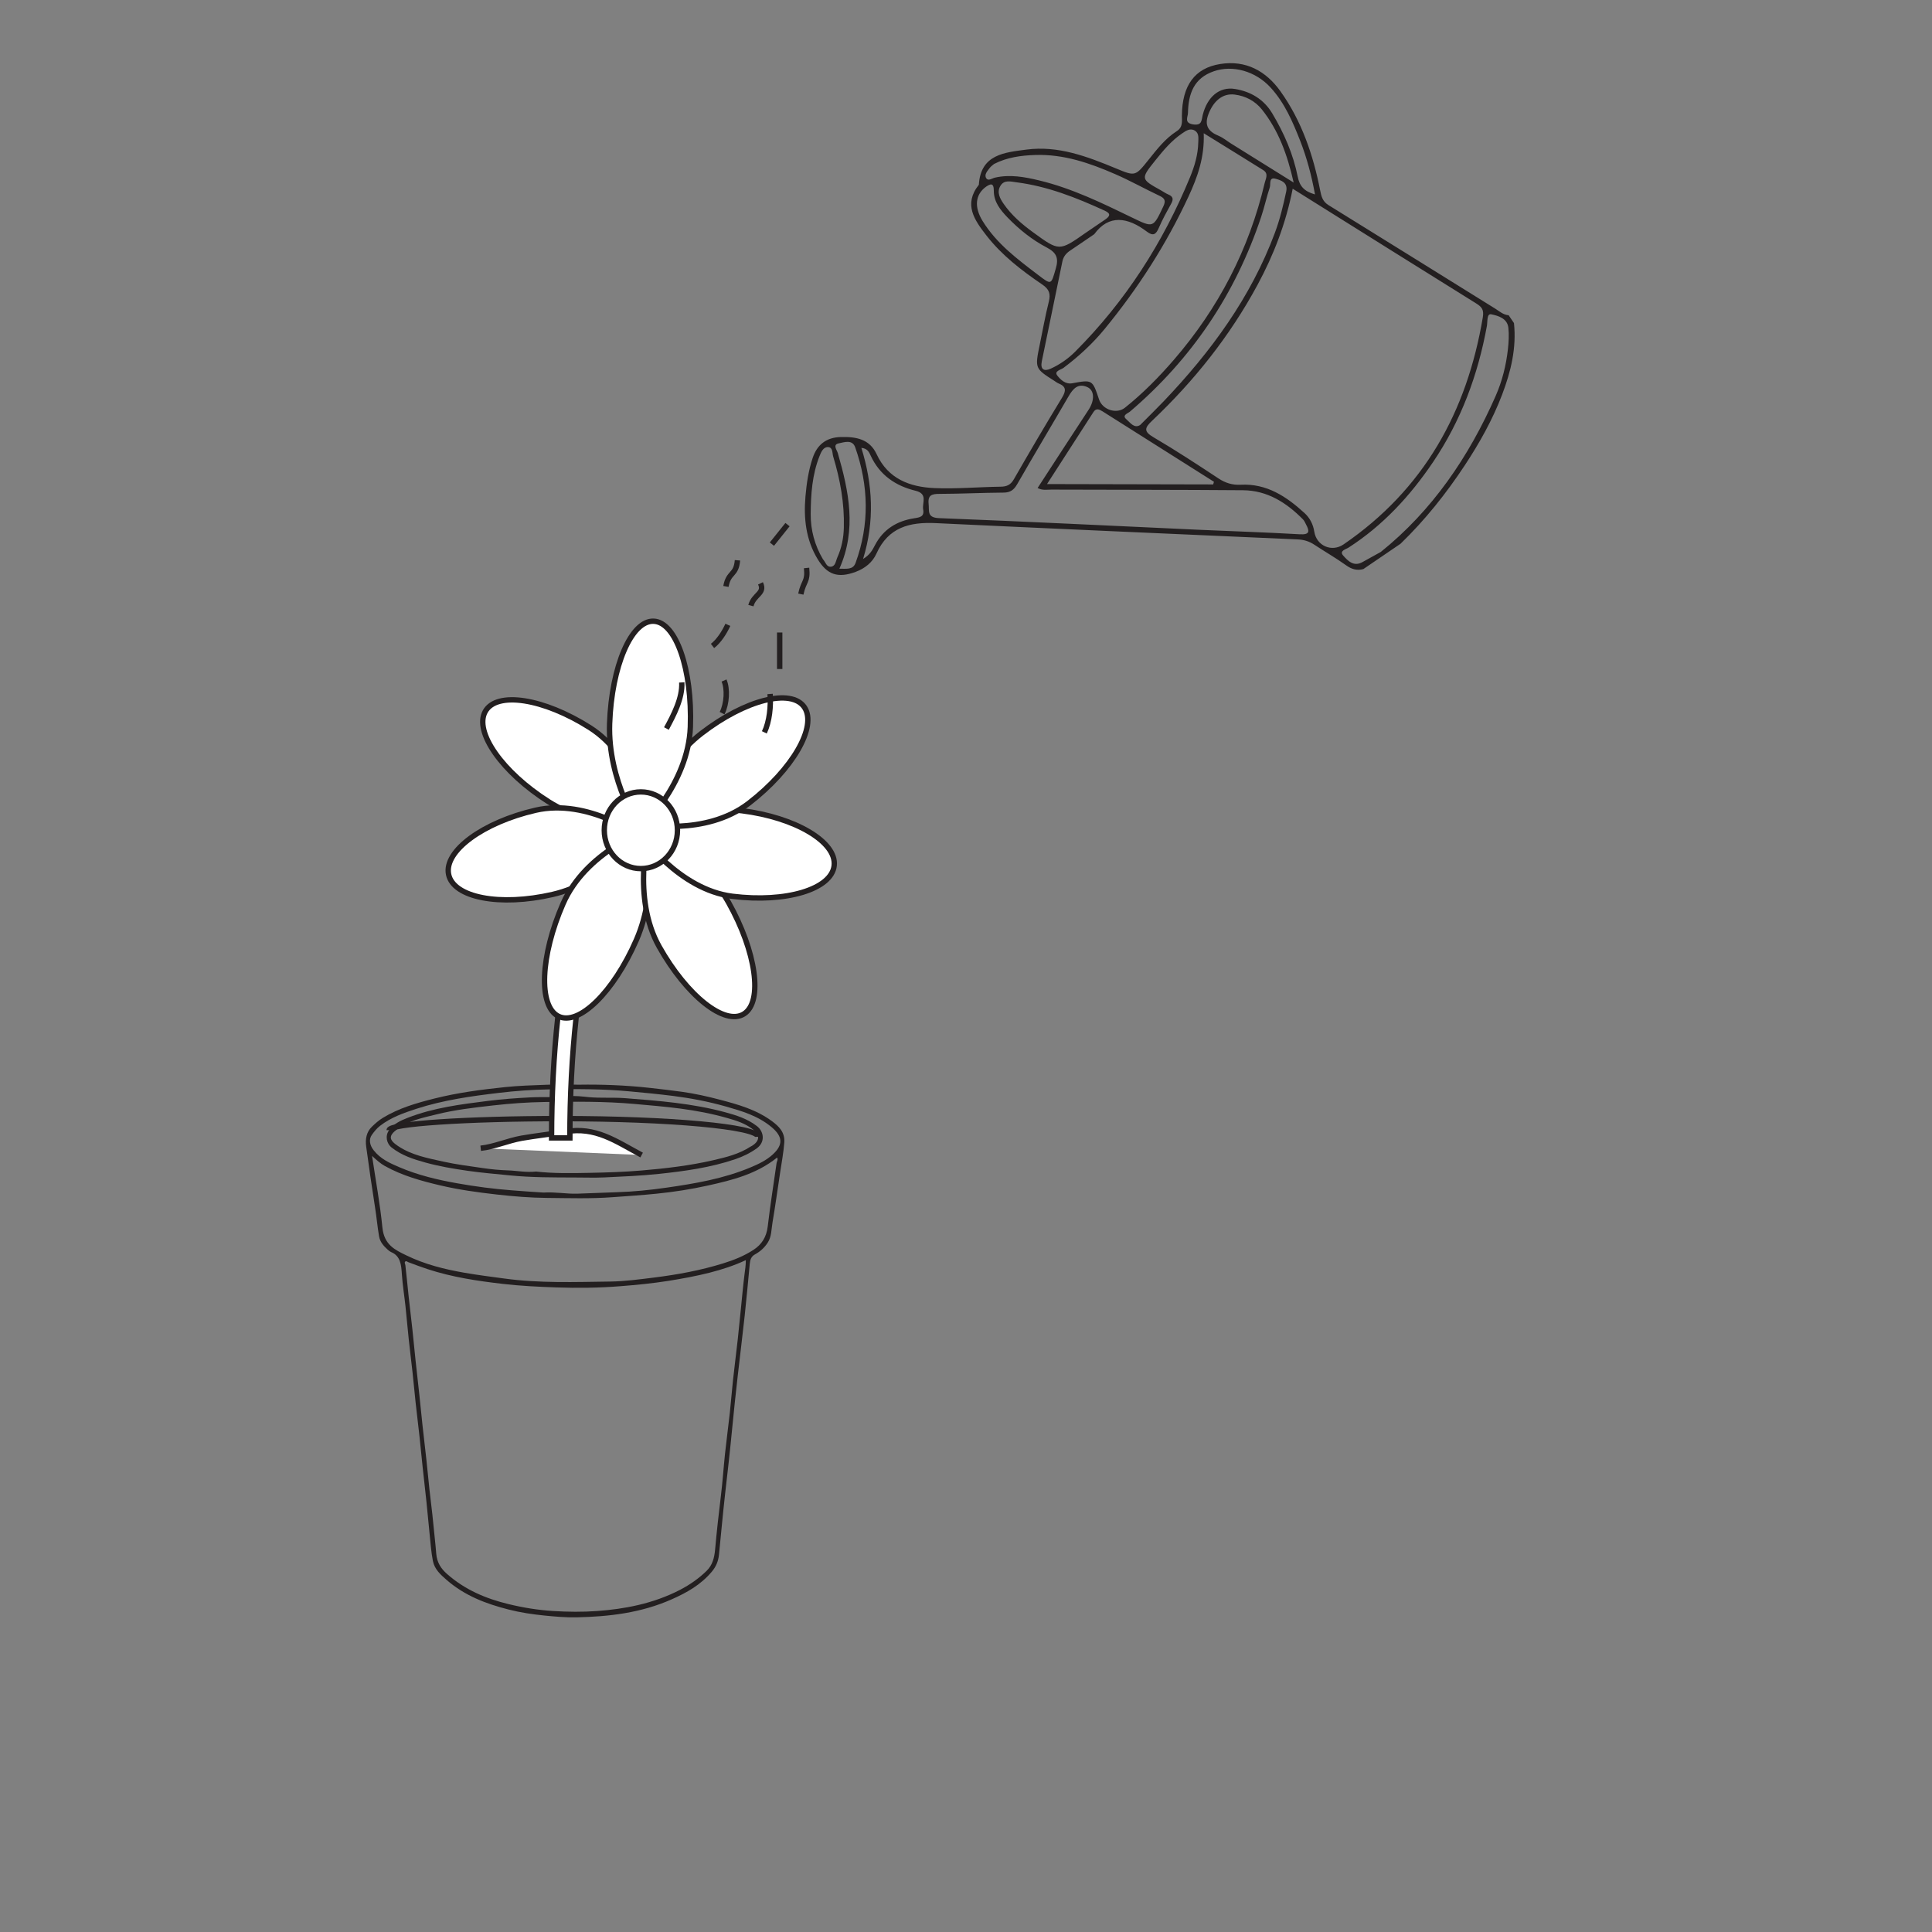 <?xml version="1.0" encoding="UTF-8"?>
<svg xmlns="http://www.w3.org/2000/svg" xmlns:xlink="http://www.w3.org/1999/xlink" width="360pt" height="360pt" viewBox="0 0 360 360" version="1.1">
<rect x="0" y="0" width="360" height="360" fill="#808080" stroke="none"/>
<g id="surface1">
<path style="fill:none;stroke-width:1;stroke-linecap:butt;stroke-linejoin:miter;stroke:rgb(13.73%,12.16%,12.549%);stroke-opacity:1;stroke-miterlimit:10;" d="M 0.001 -0 C 0.001 1.879 -16.44 3.394 -36.761 3.394 " transform="matrix(1,0,0,-1,141.253,211.832)"/>
<path style="fill:none;stroke-width:1;stroke-linecap:butt;stroke-linejoin:miter;stroke:rgb(13.73%,12.16%,12.549%);stroke-opacity:1;stroke-miterlimit:10;" d="M 0.002 -0.002 C 0.002 1.186 14.307 2.147 31.986 2.147 " transform="matrix(1,0,0,-1,72.506,210.584)"/>
<path style=" stroke:none;fill-rule:evenodd;fill:rgb(13.73%,12.16%,12.549%);fill-opacity:1;" d="M 101.266 222.215 C 99.488 222.113 97.418 221.957 95.352 221.797 C 91.957 221.539 88.59 221.094 85.23 220.496 C 81.535 219.844 77.879 218.98 74.367 217.473 C 72.645 216.73 70.898 215.969 69.609 214.312 C 68.867 213.363 68.703 212.293 69.285 211.473 C 69.727 210.848 70.211 210.246 70.805 209.789 C 72.871 208.195 75.223 207.383 77.562 206.617 C 82.605 204.977 87.801 204.254 92.996 203.637 C 96.086 203.266 99.199 203.047 102.305 202.992 C 107.301 202.902 112.293 202.895 117.285 203.359 C 120.016 203.609 122.734 203.871 125.453 204.215 C 128.762 204.641 132.031 205.262 135.254 206.18 C 138.234 207.031 141.242 207.902 143.781 210.031 C 145.891 211.801 145.918 213.328 144.047 215.07 C 142.824 216.207 141.359 216.898 139.871 217.52 C 134.785 219.656 129.477 220.543 124.152 221.309 C 121.109 221.746 118.039 222.055 114.973 222.148 C 112.492 222.219 110.012 222.355 107.531 222.426 C 105.535 222.484 103.555 222.082 101.266 222.215 M 69.328 215.387 C 70.219 216.207 70.914 216.824 71.703 217.262 C 74.984 219.094 78.504 220.047 82.043 220.883 C 85.508 221.699 89.031 222.18 92.547 222.578 C 95.672 222.93 98.816 223.191 101.949 223.215 C 106 223.25 110.051 223.387 114.109 223.082 C 116.848 222.879 119.578 222.711 122.316 222.43 C 125.547 222.105 128.75 221.609 131.93 220.902 C 136.453 219.895 140.949 218.785 144.801 215.695 C 145.031 216.102 144.75 216.395 144.703 216.73 C 144.148 220.656 143.52 224.566 143.059 228.508 C 142.816 230.559 141.898 231.902 140.438 232.867 C 138.645 234.043 136.699 234.812 134.715 235.422 C 130.508 236.727 126.23 237.508 121.895 238.051 C 119.172 238.387 116.441 238.762 113.719 238.797 C 107.133 238.883 100.543 239.133 93.969 238.234 C 91.5 237.902 89.035 237.59 86.578 237.164 C 82.844 236.52 79.164 235.605 75.68 233.902 C 73.656 232.914 71.578 231.992 71.254 228.73 C 70.82 224.34 70.012 220 69.328 215.387 M 138.973 234.805 C 138.973 235.793 138.84 236.598 138.738 237.383 C 138.461 239.562 138.27 241.754 138.047 243.941 C 137.855 245.82 137.676 247.699 137.469 249.578 C 137.18 252.141 136.855 254.699 136.574 257.266 C 136.359 259.25 136.211 261.238 135.996 263.219 C 135.711 265.785 135.371 268.34 135.094 270.902 C 134.82 273.512 134.648 276.137 134.328 278.738 C 133.922 282.062 133.547 285.391 133.25 288.734 C 133.109 290.273 132.758 291.641 131.672 292.699 C 130.18 294.156 128.543 295.285 126.77 296.215 C 124.23 297.535 121.59 298.453 118.867 299.086 C 116.367 299.668 113.852 300 111.305 300.188 C 108.547 300.387 105.816 300.359 103.059 300.188 C 100.234 300.012 97.465 299.562 94.699 298.887 C 90.555 297.879 86.645 296.254 83.254 293.246 C 82.219 292.324 81.418 291.191 81.285 289.496 C 81.145 287.617 80.906 285.746 80.734 283.867 C 80.543 281.781 80.254 279.707 80.031 277.625 C 79.824 275.719 79.648 273.801 79.441 271.891 C 79.215 269.812 78.961 267.734 78.734 265.652 C 78.531 263.738 78.348 261.824 78.141 259.914 C 77.918 257.797 77.668 255.684 77.441 253.566 C 77.234 251.621 77.051 249.676 76.844 247.727 C 76.621 245.68 76.371 243.637 76.148 241.594 C 75.941 239.645 75.758 237.691 75.535 235.75 C 75.508 235.523 75.312 235.277 75.504 235.082 C 75.691 234.891 75.883 235.109 76.082 235.188 C 77.281 235.641 78.484 236.094 79.699 236.492 C 84.277 237.992 88.98 238.691 93.695 239.234 C 97 239.617 100.328 239.777 103.648 239.891 C 107.641 240.027 111.637 239.984 115.617 239.664 C 118.582 239.43 121.543 239.145 124.492 238.68 C 127.098 238.258 129.684 237.797 132.25 237.141 C 134.512 236.555 136.746 235.852 138.973 234.805 M 108.004 202.117 C 105.375 202.117 103.617 202.062 101.863 202.129 C 99.27 202.227 96.668 202.297 94.086 202.57 C 89.66 203.031 85.238 203.609 80.891 204.707 C 77.602 205.539 74.32 206.473 71.305 208.316 C 70.578 208.762 69.93 209.336 69.305 209.941 C 68.293 210.91 68.039 212.234 68.234 213.656 C 68.754 217.445 69.289 221.234 69.887 225.004 C 70.172 226.785 70.328 228.598 70.633 230.371 C 70.816 231.445 71.508 232.195 72.234 232.848 C 72.449 233.039 72.68 233.219 72.93 233.328 C 74.621 234.055 74.77 235.68 74.883 237.438 C 75.016 239.457 75.348 241.453 75.562 243.469 C 75.777 245.484 75.945 247.512 76.16 249.527 C 76.375 251.574 76.637 253.613 76.863 255.66 C 77.07 257.566 77.242 259.484 77.449 261.398 C 77.676 263.477 77.938 265.555 78.164 267.633 C 78.367 269.508 78.543 271.391 78.742 273.273 C 78.973 275.453 79.23 277.637 79.461 279.824 C 79.664 281.773 79.832 283.723 80.035 285.672 C 80.219 287.406 80.328 289.168 80.664 290.863 C 80.98 292.445 82.125 293.434 83.184 294.363 C 86.621 297.375 90.633 298.859 94.773 299.914 C 96.988 300.48 99.234 300.809 101.504 301.039 C 103.484 301.234 105.477 301.41 107.438 301.367 C 113.473 301.238 119.461 300.547 125.172 298.008 C 127.926 296.785 130.555 295.344 132.656 292.836 C 133.41 291.934 133.848 290.918 133.969 289.707 C 134.348 285.988 134.672 282.262 135.094 278.543 C 135.555 274.555 136.008 270.566 136.391 266.566 C 136.719 263.09 137.102 259.617 137.492 256.148 C 137.906 252.473 138.367 248.805 138.766 245.125 C 139.113 241.93 139.398 238.723 139.703 235.523 C 139.777 234.734 139.961 234.137 140.68 233.738 C 141.598 233.234 142.418 232.539 143.062 231.539 C 143.785 230.41 143.723 229.098 143.934 227.855 C 144.461 224.742 144.898 221.617 145.367 218.488 C 145.645 216.633 145.996 214.781 146.141 212.914 C 146.293 210.988 145.133 209.871 143.883 208.941 C 140.914 206.742 137.531 205.809 134.156 204.918 C 131.836 204.305 129.492 203.781 127.133 203.449 C 125.145 203.176 123.148 202.941 121.156 202.719 C 116.484 202.191 111.812 202.055 108.004 202.117 "/>
<path style=" stroke:none;fill-rule:evenodd;fill:rgb(13.73%,12.16%,12.549%);fill-opacity:1;" d="M 99.895 218.301 C 97.992 218.504 96.355 218.141 94.703 218.086 C 93.16 218.035 91.602 217.895 90.066 217.668 C 87.551 217.297 85.027 216.988 82.531 216.434 C 79.664 215.793 76.75 215.266 74.18 213.555 C 72.414 212.379 72.398 211.621 74 210.422 C 76.203 208.766 78.75 208.297 81.242 207.672 C 84.734 206.793 88.289 206.391 91.836 205.988 C 95.051 205.621 98.289 205.387 101.512 205.34 C 107.094 205.266 112.672 205.207 118.25 205.707 C 121.094 205.961 123.941 206.199 126.781 206.57 C 129.727 206.957 132.637 207.512 135.512 208.328 C 137.168 208.797 138.836 209.305 140.285 210.441 C 141.652 211.512 141.586 212.605 140.098 213.527 C 140.02 213.574 139.93 213.605 139.852 213.656 C 137.691 215.062 135.289 215.637 132.906 216.188 C 128.48 217.211 123.984 217.727 119.484 218.109 C 116.285 218.379 113.074 218.48 109.863 218.543 C 106.461 218.613 103.051 218.664 99.895 218.301 M 107.082 219.41 C 108.93 219.406 110.777 219.48 112.621 219.395 C 116.008 219.23 119.398 219.098 122.766 218.738 C 127.578 218.227 132.383 217.574 137.039 215.988 C 138.43 215.508 139.758 214.879 141.004 213.984 C 142.621 212.82 142.375 210.852 141.02 209.816 C 139.234 208.445 137.191 207.812 135.137 207.254 C 132.078 206.422 128.977 205.891 125.848 205.5 C 122.73 205.113 119.609 204.871 116.48 204.629 C 114.207 204.453 111.938 204.645 109.68 204.434 C 108.457 204.316 107.227 204.145 106.02 204.277 C 103.598 204.547 101.176 204.355 98.754 204.484 C 96.172 204.621 93.586 204.801 91.012 205.125 C 85.914 205.77 80.805 206.391 75.906 208.312 C 74.641 208.805 73.383 209.387 72.504 210.582 C 71.73 211.645 72.008 213.078 73.012 213.852 C 74.922 215.344 77.102 216.023 79.305 216.633 C 81.863 217.336 84.457 217.773 87.07 218.152 C 89.723 218.535 92.387 218.75 95.047 219.02 C 99.059 219.418 103.066 219.395 107.082 219.41 "/>
<path style="fill-rule:nonzero;fill:rgb(100%,100%,100%);fill-opacity:1;stroke-width:1;stroke-linecap:butt;stroke-linejoin:miter;stroke:rgb(13.73%,12.16%,12.549%);stroke-opacity:1;stroke-miterlimit:10;" d="M -0.002 -0.001 C -4.869 2.593 -8.557 5.331 -14.228 4.351 C -16.9 3.89 -19.818 3.577 -22.353 3.132 C -24.982 2.663 -27.447 1.534 -29.99 1.261 " transform="matrix(1,0,0,-1,119.561,215.222)"/>
<path style=" stroke:none;fill-rule:nonzero;fill:rgb(100%,100%,100%);fill-opacity:1;" d="M 102.777 212.035 L 106.188 212.035 C 106.188 196.461 107.777 181.828 110.664 170.84 C 114.902 154.695 119.773 154.512 119.82 154.512 L 119.82 152.723 C 117.879 152.723 111.977 152.723 107.281 170.598 C 104.379 181.664 102.777 196.379 102.777 212.035 "/>
<path style="fill:none;stroke-width:1;stroke-linecap:butt;stroke-linejoin:miter;stroke:rgb(13.73%,12.16%,12.549%);stroke-opacity:1;stroke-miterlimit:10;" d="M 0.001 0 L 3.411 0 C 3.411 15.574 5.001 30.207 7.888 41.195 C 12.126 57.34 16.997 57.523 17.044 57.523 L 17.044 59.313 C 15.103 59.313 9.2 59.313 4.505 41.438 C 1.603 30.371 0.001 15.656 0.001 0 Z M 0.001 0 " transform="matrix(1,0,0,-1,102.776,212.035)"/>
<path style=" stroke:none;fill-rule:nonzero;fill:rgb(100%,100%,100%);fill-opacity:1;" d="M 109.918 135.59 C 101.277 130.109 92.551 128.762 90.426 132.57 C 88.301 136.383 93.586 143.91 102.227 149.391 C 110.863 154.867 121.121 153.473 121.121 153.473 C 121.121 153.473 118.559 141.066 109.918 135.59 "/>
<path style="fill:none;stroke-width:1;stroke-linecap:butt;stroke-linejoin:miter;stroke:rgb(13.73%,12.16%,12.549%);stroke-opacity:1;stroke-miterlimit:10;" d="M 0.001 -0.001 C -8.64 5.48 -17.366 6.827 -19.491 3.019 C -21.616 -0.794 -16.331 -8.321 -7.69 -13.802 C 0.946 -19.278 11.204 -17.884 11.204 -17.884 C 11.204 -17.884 8.642 -5.478 0.001 -0.001 Z M 0.001 -0.001 " transform="matrix(1,0,0,-1,109.917,135.589)"/>
<path style=" stroke:none;fill-rule:nonzero;fill:rgb(100%,100%,100%);fill-opacity:1;" d="M 99.789 150.977 C 89.965 153.242 82.711 158.594 83.59 162.926 C 84.469 167.258 93.145 168.934 102.973 166.664 C 112.797 164.398 119.414 155.926 119.414 155.926 C 119.414 155.926 109.609 148.707 99.789 150.977 "/>
<path style="fill:none;stroke-width:1;stroke-linecap:butt;stroke-linejoin:miter;stroke:rgb(13.73%,12.16%,12.549%);stroke-opacity:1;stroke-miterlimit:10;" d="M 0.001 0 C -9.823 -2.266 -17.077 -7.617 -16.198 -11.949 C -15.319 -16.281 -6.644 -17.957 3.185 -15.687 C 13.009 -13.422 19.626 -4.949 19.626 -4.949 C 19.626 -4.949 9.821 2.27 0.001 0 Z M 0.001 0 " transform="matrix(1,0,0,-1,99.788,150.977)"/>
<path style=" stroke:none;fill-rule:nonzero;fill:rgb(100%,100%,100%);fill-opacity:1;" d="M 104.922 168.387 C 100.676 178.102 100.289 187.496 104.059 189.367 C 107.824 191.242 114.324 184.879 118.57 175.168 C 122.816 165.449 120.484 154.707 120.484 154.707 C 120.484 154.707 109.168 158.672 104.922 168.387 "/>
<path style="fill:none;stroke-width:1;stroke-linecap:butt;stroke-linejoin:miter;stroke:rgb(13.73%,12.16%,12.549%);stroke-opacity:1;stroke-miterlimit:10;" d="M -0.001 -0.001 C -4.247 -9.716 -4.634 -19.11 -0.864 -20.981 C 2.901 -22.856 9.401 -16.493 13.647 -6.782 C 17.894 2.936 15.561 13.679 15.561 13.679 C 15.561 13.679 4.245 9.714 -0.001 -0.001 Z M -0.001 -0.001 " transform="matrix(1,0,0,-1,104.923,168.386)"/>
<path style=" stroke:none;fill-rule:nonzero;fill:rgb(100%,100%,100%);fill-opacity:1;" d="M 122.828 176.391 C 127.992 185.586 135.07 191.195 138.637 188.918 C 142.203 186.641 140.91 177.336 135.742 168.141 C 130.578 158.945 120.93 154.98 120.93 154.98 C 120.93 154.98 117.664 167.195 122.828 176.391 "/>
<path style="fill:none;stroke-width:1;stroke-linecap:butt;stroke-linejoin:miter;stroke:rgb(13.73%,12.16%,12.549%);stroke-opacity:1;stroke-miterlimit:10;" d="M 0 -0.001 C 5.164 -9.196 12.242 -14.806 15.809 -12.528 C 19.375 -10.251 18.082 -0.946 12.914 8.249 C 7.75 17.444 -1.898 21.409 -1.898 21.409 C -1.898 21.409 -5.164 9.194 0 -0.001 Z M 0 -0.001 " transform="matrix(1,0,0,-1,122.828,176.39)"/>
<path style=" stroke:none;fill-rule:nonzero;fill:rgb(100%,100%,100%);fill-opacity:1;" d="M 136.48 167.012 C 146.469 168.254 154.953 165.699 155.438 161.293 C 155.922 156.891 148.215 152.312 138.23 151.066 C 128.25 149.82 119.414 155.551 119.414 155.551 C 119.414 155.551 126.5 165.766 136.48 167.012 "/>
<path style="fill:none;stroke-width:1;stroke-linecap:butt;stroke-linejoin:miter;stroke:rgb(13.73%,12.16%,12.549%);stroke-opacity:1;stroke-miterlimit:10;" d="M -0.002 -0.002 C 9.986 -1.244 18.471 1.311 18.955 5.717 C 19.439 10.119 11.732 14.697 1.748 15.943 C -8.232 17.189 -17.068 11.459 -17.068 11.459 C -17.068 11.459 -9.982 1.244 -0.002 -0.002 Z M -0.002 -0.002 " transform="matrix(1,0,0,-1,136.482,167.01)"/>
<path style=" stroke:none;fill-rule:nonzero;fill:rgb(100%,100%,100%);fill-opacity:1;" d="M 139.543 149.66 C 147.688 143.379 152.316 135.371 149.883 131.781 C 147.441 128.191 138.863 130.371 130.719 136.652 C 122.574 142.934 119.703 153.531 119.703 153.531 C 119.703 153.531 131.402 155.941 139.543 149.66 "/>
<path style="fill:none;stroke-width:1;stroke-linecap:butt;stroke-linejoin:miter;stroke:rgb(13.73%,12.16%,12.549%);stroke-opacity:1;stroke-miterlimit:10;" d="M -0.001 -0.001 C 8.144 6.28 12.773 14.288 10.339 17.878 C 7.898 21.468 -0.681 19.288 -8.825 13.007 C -16.97 6.726 -19.841 -3.872 -19.841 -3.872 C -19.841 -3.872 -8.142 -6.282 -0.001 -0.001 Z M -0.001 -0.001 " transform="matrix(1,0,0,-1,139.544,149.659)"/>
<path style=" stroke:none;fill-rule:nonzero;fill:rgb(100%,100%,100%);fill-opacity:1;" d="M 128.637 135.449 C 129.016 124.738 125.953 115.918 121.801 115.754 C 117.645 115.586 113.969 124.137 113.594 134.848 C 113.215 145.559 119.273 154.496 119.273 154.496 C 119.273 154.496 128.262 146.16 128.637 135.449 "/>
<path style="fill:none;stroke-width:1;stroke-linecap:butt;stroke-linejoin:miter;stroke:rgb(13.73%,12.16%,12.549%);stroke-opacity:1;stroke-miterlimit:10;" d="M -0.001 -0.001 C 0.378 10.71 -2.685 19.53 -6.837 19.694 C -10.993 19.862 -14.669 11.311 -15.044 0.601 C -15.423 -10.11 -9.364 -19.048 -9.364 -19.048 C -9.364 -19.048 -0.376 -10.712 -0.001 -0.001 Z M -0.001 -0.001 " transform="matrix(1,0,0,-1,128.638,135.448)"/>
<path style=" stroke:none;fill-rule:nonzero;fill:rgb(100%,100%,100%);fill-opacity:1;" d="M 112.598 154.707 C 112.598 158.656 115.648 161.852 119.414 161.852 C 123.184 161.852 126.234 158.656 126.234 154.707 C 126.234 150.758 123.184 147.559 119.414 147.559 C 115.648 147.559 112.598 150.758 112.598 154.707 "/>
<path style="fill:none;stroke-width:1;stroke-linecap:butt;stroke-linejoin:miter;stroke:rgb(13.73%,12.16%,12.549%);stroke-opacity:1;stroke-miterlimit:10;" d="M 0.001 -0 C 0.001 -3.949 3.052 -7.145 6.817 -7.145 C 10.587 -7.145 13.638 -3.949 13.638 -0 C 13.638 3.949 10.587 7.148 6.817 7.148 C 3.052 7.148 0.001 3.949 0.001 -0 Z M 0.001 -0 " transform="matrix(1,0,0,-1,112.597,154.707)"/>
<path style=" stroke:none;fill-rule:evenodd;fill:rgb(13.73%,12.16%,12.549%);fill-opacity:1;" d="M 156.406 105.969 C 157.707 105.961 158.938 106.215 159.422 104.895 C 162.043 97.715 161.875 90.512 159.359 83.359 C 158.82 81.824 157.297 82.414 156.281 82.613 C 155.102 82.848 155.949 83.859 156.109 84.414 C 158.164 91.531 159.672 98.648 156.406 105.969 M 183.75 34.781 C 181.715 36.23 181.492 38.582 183.094 41.18 C 185.691 45.395 189.582 48.293 193.43 51.223 C 195.961 53.152 195.844 53.082 196.727 50.055 C 197.309 48.078 196.867 47.074 195.027 46.109 C 192.305 44.684 189.883 42.742 187.734 40.512 C 186.402 39.129 185.176 37.617 185.184 35.559 C 185.188 33.91 184.469 34.316 183.75 34.781 M 160.824 104.152 C 162.102 103.391 162.582 102.465 163.035 101.59 C 164.594 98.602 167.137 97.07 170.348 96.574 C 171.41 96.41 172.266 96.277 172.02 94.934 C 171.793 93.684 172.961 92.016 170.586 91.441 C 166.875 90.539 163.902 88.52 162.234 84.891 C 161.965 84.305 161.656 83.551 160.504 83.457 C 162.633 90.312 162.996 97.074 160.824 104.152 M 153.34 104.203 C 153.828 104.703 153.992 105.711 154.867 105.594 C 155.703 105.48 155.742 104.504 156.027 103.867 C 156.824 102.105 157.191 100.234 157.238 98.301 C 157.359 93.777 156.559 89.379 155.254 85.07 C 155.062 84.441 155.219 83.34 154.293 83.309 C 153.406 83.277 153.004 84.234 152.715 84.965 C 151.328 88.441 151.086 92.113 151.062 95.793 C 151.043 98.781 151.809 101.605 153.34 104.203 M 245.031 36.227 C 244.375 32.656 243.512 29.426 242.297 26.305 C 240.906 22.746 239.402 19.219 236.785 16.344 C 233.93 13.211 229.676 12.086 226.203 13.27 C 222.406 14.566 221.434 17.539 221.359 21.059 C 221.344 21.801 220.59 22.926 222.34 23.184 C 224.008 23.426 223.863 22.402 224.102 21.449 C 224.961 18.016 227.234 16.109 230.121 16.578 C 233.078 17.055 235.512 18.523 237.07 21.137 C 239.266 24.809 240.973 28.719 241.812 32.922 C 242.16 34.676 242.996 35.656 245.031 36.227 M 241.055 34.016 C 239.871 28.777 238.215 24.266 235.141 20.406 C 233.875 18.82 232.09 17.871 230.039 17.621 C 227.84 17.352 226.129 18.789 225.18 21.258 C 224.359 23.398 225.172 24.527 227.098 25.32 C 227.898 25.652 228.59 26.246 229.336 26.711 C 233.109 29.066 236.887 31.414 241.055 34.016 M 202.262 43.41 C 203.477 42.582 204.691 41.758 205.906 40.926 C 206.723 40.367 207.133 39.844 205.883 39.273 C 200.594 36.844 195.207 34.707 189.383 33.965 C 188.336 33.832 187.086 33.445 186.387 34.672 C 185.703 35.871 186.344 37.004 186.996 37.957 C 188.465 40.094 190.414 41.77 192.508 43.293 C 197.375 46.832 197.367 46.844 202.262 43.41 M 212.461 79.184 C 214.039 77.598 215.461 76.211 216.832 74.777 C 225.633 65.551 233.078 55.426 237.566 43.355 C 238.496 40.867 239.109 38.297 239.664 35.703 C 240.031 34 238.73 33.605 237.699 33.312 C 236.383 32.938 236.809 34.301 236.609 34.906 C 236.008 36.719 235.605 38.602 235 40.41 C 230.211 54.77 222.074 66.871 210.547 76.699 C 210.164 77.023 209 77.371 209.867 78.113 C 210.578 78.719 211.344 79.918 212.461 79.184 M 185.234 30.551 C 184.957 30.797 184.629 31 184.422 31.289 C 184 31.867 183.32 32.527 183.789 33.234 C 184.156 33.785 184.863 33.219 185.387 33.102 C 188.203 32.457 190.941 32.969 193.664 33.625 C 199.773 35.098 205.383 37.844 211 40.566 C 214.918 42.461 214.863 42.473 216.75 38.5 C 217.242 37.461 217.109 36.98 216.074 36.492 C 213.293 35.18 210.598 33.664 207.777 32.438 C 203.047 30.375 198.188 28.703 192.91 28.879 C 190.254 28.965 187.648 29.316 185.234 30.551 M 226.062 90.266 C 226.109 90.102 226.152 89.934 226.199 89.77 C 219.277 85.395 212.355 81.027 205.438 76.648 C 204.816 76.254 204.238 76.016 203.75 76.777 C 200.941 81.117 198.145 85.465 195.098 90.199 C 205.734 90.223 215.898 90.242 226.062 90.266 M 257.289 102.848 C 266.824 95.191 273.691 85.172 278.695 73.777 C 279.914 71.004 280.645 68.07 280.98 65.055 C 281.121 63.746 281.207 62.402 281.066 61.102 C 280.879 59.301 279.148 58.832 277.867 58.566 C 277.016 58.387 277.203 59.949 277.062 60.73 C 275.391 69.883 272.23 78.43 266.984 86.168 C 262.734 92.438 257.695 97.906 251.281 102.039 C 250.793 102.355 249.496 102.633 250.285 103.523 C 251.156 104.5 252.25 105.664 253.895 104.727 C 254.918 104.145 255.949 103.586 257.289 102.848 M 203.895 43.641 C 202.148 44.828 200.816 45.754 199.469 46.648 C 198.699 47.156 198.152 47.777 197.961 48.715 C 196.695 54.914 195.414 61.105 194.129 67.301 C 193.805 68.859 194.551 69.266 195.82 68.68 C 197.5 67.91 199.031 66.84 200.332 65.539 C 209.703 56.164 216.719 45.227 221.754 32.996 C 222.59 30.961 223.227 28.828 223.277 26.586 C 223.297 25.797 223.457 24.863 222.68 24.363 C 221.797 23.793 220.996 24.359 220.258 24.867 C 218.289 26.207 216.773 28.016 215.305 29.852 C 212.512 33.344 212.52 33.352 216.344 35.477 C 216.793 35.73 217.215 36.035 217.688 36.234 C 218.578 36.602 218.699 37.113 218.234 37.945 C 217.418 39.422 216.594 40.906 215.93 42.457 C 215.402 43.68 214.891 44.059 213.707 43.164 C 210.109 40.438 206.609 39.918 203.895 43.641 M 193.34 90.934 C 196.523 86.043 199.664 81.188 202.84 76.359 C 203.973 74.641 203.984 72.754 202.613 72.133 C 200.891 71.348 199.938 72.426 199.121 73.832 C 195.949 79.301 192.695 84.719 189.551 90.199 C 188.934 91.277 188.273 91.781 187.004 91.789 C 183.031 91.816 179.062 92.016 175.094 92.027 C 173.699 92.031 172.855 92.195 173.035 93.895 C 173.176 95.223 172.691 96.461 174.988 96.547 C 191.156 97.172 207.316 97.984 223.477 98.719 C 229.723 99.004 235.973 99.191 242.211 99.555 C 244.09 99.66 244.027 98.98 243.359 97.719 C 243.191 97.395 243.043 97.035 242.793 96.781 C 239.707 93.652 236.141 91.383 231.609 91.348 C 219.699 91.254 207.789 91.273 195.879 91.23 C 195.094 91.227 194.27 91.422 193.34 90.934 M 224.297 24.828 C 224.469 29.301 223.133 33.02 221.461 36.621 C 217.332 45.523 212.059 53.711 205.84 61.293 C 203.598 64.023 201.012 66.41 198.18 68.539 C 197.684 68.91 196.363 69.141 197.008 69.973 C 197.598 70.734 198.52 71.648 199.793 71.418 C 203.555 70.73 203.551 70.723 204.793 74.438 C 205.438 76.359 208.055 77.215 209.609 75.977 C 212.949 73.312 215.938 70.281 218.723 67.055 C 227.039 57.438 232.742 46.469 235.66 34.082 C 235.848 33.285 236.43 32.352 235.379 31.695 C 231.797 29.457 228.199 27.242 224.297 24.828 M 240.875 35.164 C 239.598 41.66 237.324 47.527 234.309 53.105 C 229.164 62.621 222.512 70.98 214.672 78.402 C 213.25 79.746 213.094 80.398 214.961 81.492 C 219.074 83.906 223.07 86.523 227.051 89.152 C 228.348 90.008 229.656 90.402 231.184 90.324 C 236.039 90.066 239.723 92.531 243.09 95.609 C 244.062 96.5 244.684 97.691 244.898 99.066 C 245.309 101.703 248.148 102.949 250.344 101.445 C 265.32 91.207 273.352 76.727 276.305 59.098 C 276.535 57.715 276.105 57.188 275.078 56.547 C 265.105 50.344 255.152 44.102 245.195 37.871 C 243.836 37.02 242.477 36.168 240.875 35.164 M 254.035 106.043 C 252.836 106.359 251.848 106.07 250.816 105.328 C 248.91 103.961 246.863 102.793 244.902 101.496 C 243.953 100.867 242.957 100.562 241.812 100.512 C 219.336 99.52 196.859 98.539 174.387 97.477 C 169.523 97.242 165.52 98.234 163.312 103.156 C 162.586 104.777 161.176 105.918 159.43 106.562 C 156.164 107.77 154.145 107.125 152.359 104.191 C 150.164 100.578 149.73 96.605 150.086 92.496 C 150.297 90.078 150.652 87.668 151.422 85.355 C 152.25 82.863 153.953 81.508 156.66 81.434 C 159.465 81.359 162.02 81.773 163.348 84.633 C 165.488 89.246 169.535 90.746 174.113 90.949 C 178.215 91.125 182.34 90.742 186.457 90.688 C 187.598 90.672 188.316 90.355 188.918 89.305 C 191.844 84.211 194.816 79.141 197.879 74.125 C 198.672 72.824 198.715 72.031 197.223 71.434 C 196.953 71.324 196.719 71.129 196.473 70.973 C 192.832 68.656 192.832 68.656 193.738 64.238 C 194.289 61.57 194.762 58.887 195.422 56.25 C 195.793 54.773 195.547 53.922 194.191 53 C 190.363 50.398 186.676 47.574 183.805 43.879 C 181.594 41.031 179.477 38.078 182.395 34.43 C 182.734 28.727 187.238 28.41 191.262 27.875 C 197.152 27.094 202.574 29.156 207.902 31.363 C 211.547 32.875 211.527 32.883 214.02 29.77 C 215.582 27.82 217.125 25.816 219.258 24.449 C 220.457 23.684 220.223 22.613 220.23 21.531 C 220.277 15.922 222.625 12.68 227.371 11.926 C 232.176 11.16 235.902 13.246 238.59 17.004 C 242.539 22.531 244.691 28.859 245.996 35.484 C 246.215 36.59 246.441 37.539 247.539 38.215 C 257.914 44.621 268.25 51.082 278.609 57.508 C 279.395 57.996 280.109 58.672 281.113 58.738 C 281.441 59.227 281.773 59.711 282.105 60.199 C 282.598 64.844 281.535 69.227 279.902 73.52 C 278.121 78.211 275.68 82.555 272.926 86.73 C 269.441 92.008 265.52 96.918 260.969 101.32 C 258.656 102.895 256.348 104.469 254.035 106.043 "/>
<path style="fill:none;stroke-width:1;stroke-linecap:butt;stroke-linejoin:miter;stroke:rgb(13.73%,12.16%,12.549%);stroke-opacity:1;stroke-miterlimit:10;" d="M -0 -0 C -0.227 -2.867 -1.664 -2.109 -2.145 -4.871 " transform="matrix(1,0,0,-1,137.414,104.402)"/>
<path style="fill:none;stroke-width:1;stroke-linecap:butt;stroke-linejoin:miter;stroke:rgb(13.73%,12.16%,12.549%);stroke-opacity:1;stroke-miterlimit:10;" d="M -0.001 -0 C 0.901 -1.883 -1.228 -2.051 -1.79 -4.156 " transform="matrix(1,0,0,-1,141.708,108.695)"/>
<path style="fill:none;stroke-width:1;stroke-linecap:butt;stroke-linejoin:miter;stroke:rgb(13.73%,12.16%,12.549%);stroke-opacity:1;stroke-miterlimit:10;" d="M -0 0 C 0.676 -1.516 0.531 -4.336 -0.359 -6.082 " transform="matrix(1,0,0,-1,134.91,126.805)"/>
<path style="fill:none;stroke-width:1;stroke-linecap:butt;stroke-linejoin:miter;stroke:rgb(13.73%,12.16%,12.549%);stroke-opacity:1;stroke-miterlimit:10;" d="M -0 0.002 C 0.156 -2.924 -1.516 -6.092 -2.863 -8.588 " transform="matrix(1,0,0,-1,127.039,127.162)"/>
<path style="fill:none;stroke-width:1;stroke-linecap:butt;stroke-linejoin:miter;stroke:rgb(13.73%,12.16%,12.549%);stroke-opacity:1;stroke-miterlimit:10;" d="M -0.001 0 C 0.163 -2.254 -0.095 -5.105 -1.071 -7.156 " transform="matrix(1,0,0,-1,143.497,129.309)"/>
<path style="fill:none;stroke-width:1;stroke-linecap:butt;stroke-linejoin:miter;stroke:rgb(13.73%,12.16%,12.549%);stroke-opacity:1;stroke-miterlimit:10;" d="M 0.002 0.001 C 1.17 0.896 2.201 2.485 2.861 3.935 " transform="matrix(1,0,0,-1,132.764,120.364)"/>
<path style="fill:none;stroke-width:1;stroke-linecap:butt;stroke-linejoin:miter;stroke:rgb(13.73%,12.16%,12.549%);stroke-opacity:1;stroke-miterlimit:10;" d="M -0 -0.002 C -0.969 -1.213 -1.938 -2.42 -2.906 -3.635 " transform="matrix(1,0,0,-1,146.738,97.756)"/>
<path style="fill:none;stroke-width:1;stroke-linecap:butt;stroke-linejoin:miter;stroke:rgb(13.73%,12.16%,12.549%);stroke-opacity:1;stroke-miterlimit:10;" d="M -0.001 0.001 C 0.269 -2.651 -0.528 -2.304 -1.071 -4.87 " transform="matrix(1,0,0,-1,150.294,105.833)"/>
<path style="fill:none;stroke-width:1;stroke-linecap:butt;stroke-linejoin:miter;stroke:rgb(13.73%,12.16%,12.549%);stroke-opacity:1;stroke-miterlimit:10;" d="M -0 0.001 L -0 -6.8 " transform="matrix(1,0,0,-1,145.285,117.86)"/>
</g>
</svg>
